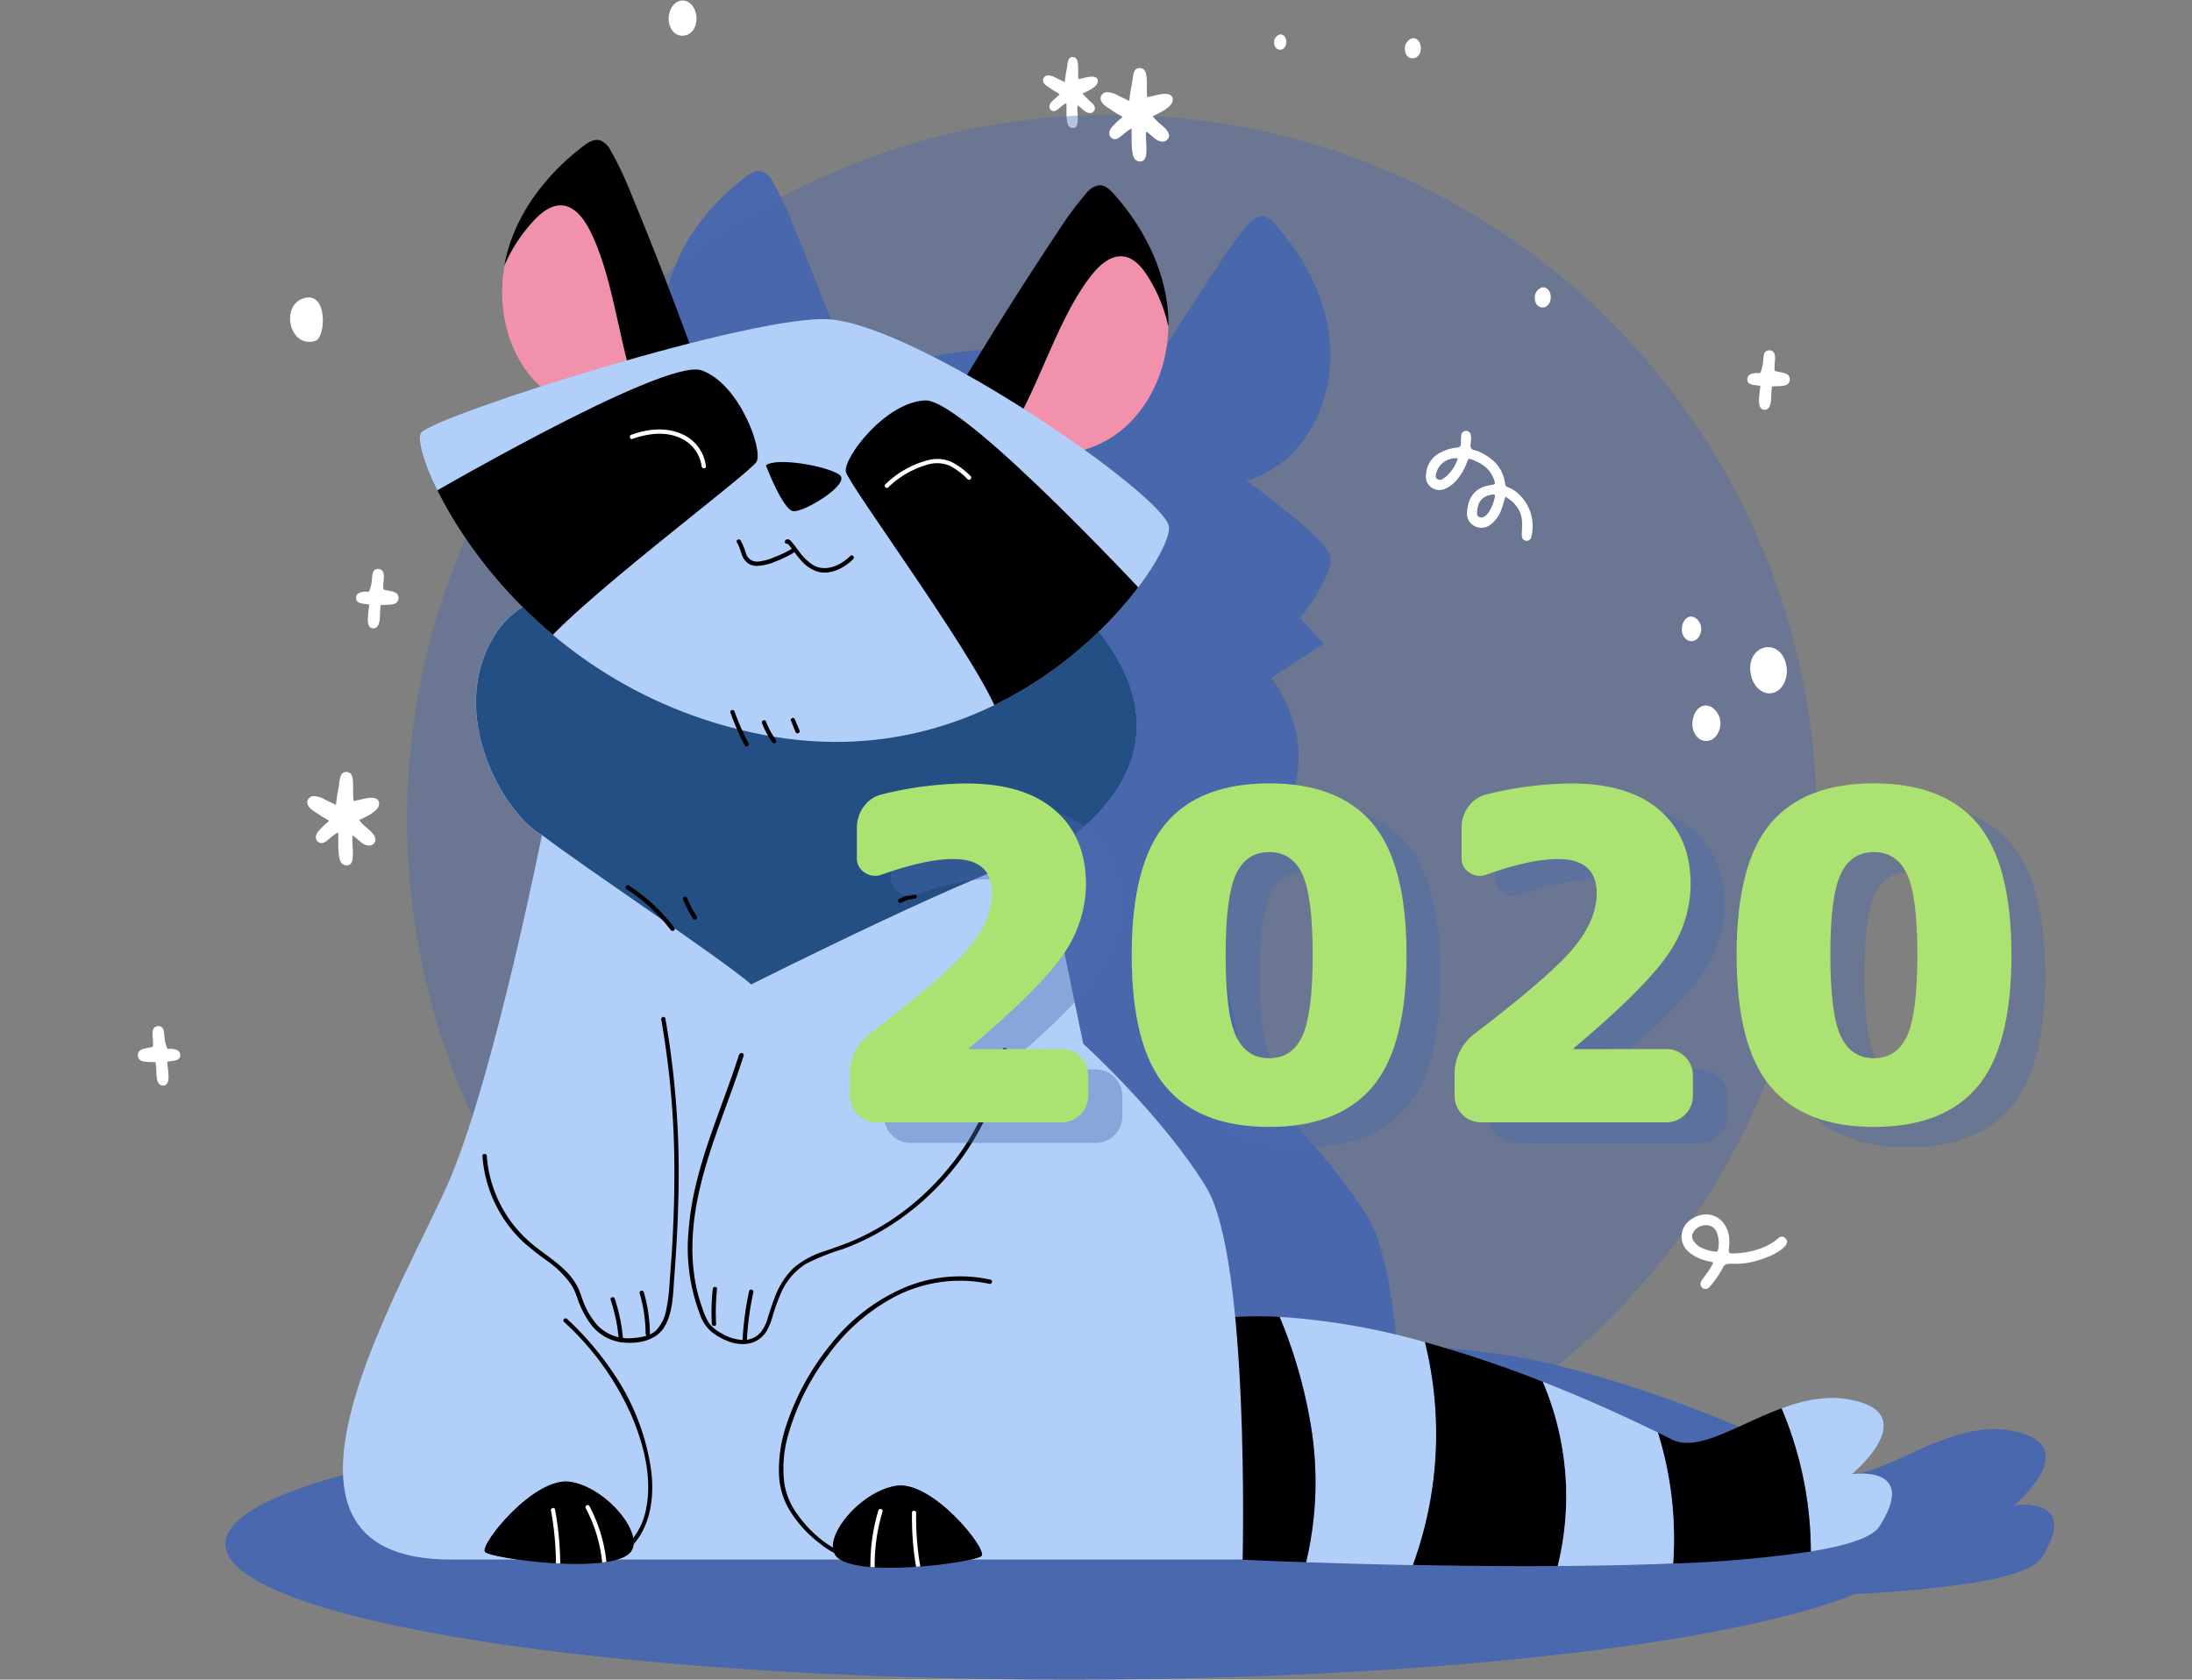 <?xml version="1.0" encoding="UTF-8"?> <svg xmlns="http://www.w3.org/2000/svg" xmlns:xlink="http://www.w3.org/1999/xlink" viewBox="0 0 471.08 360.95"><rect x="0" y="0" width="471.08" height="360.95" fill="#808080" stroke="none"/><defs><style>.cls-1{fill:none;}.cls-2{fill:#4c3e71;}.cls-3{fill:#000002;}.cls-4{isolation:isolate;}.cls-5,.cls-6{fill:#fff;}.cls-6{fill-rule:evenodd;}.cls-7,.cls-8{fill:#4968ad;}.cls-17,.cls-8{opacity:0.4;}.cls-9{fill:#b2cff9;}.cls-10{fill:#f191ac;}.cls-11{mix-blend-mode:multiply;}.cls-12{fill:#cbcbcb;}.cls-13{fill:#234f84;}.cls-14{clip-path:url(#clip-path);}.cls-15{clip-path:url(#clip-path-2);}.cls-16{clip-path:url(#clip-path-3);}.cls-18{fill:#abe271;}</style><clipPath id="clip-path"><path class="cls-1" d="M178.63,68.65C163,67.13,93.41,89.31,90.5,93s18.1,54.2,73.49,64.91,88.48-38,87.21-44.82S198.36,70.56,178.63,68.65Z"></path></clipPath><clipPath id="clip-path-2"><path class="cls-2" d="M135.53,333.52c-4,5-29.94,1.41-31.28,0s10.62-16.4,18.43-15.06S138.55,329.74,135.53,333.52Z"></path></clipPath><clipPath id="clip-path-3"><path class="cls-3" d="M179.65,334.37c4,4.95,29.93,1.41,31.28,0S200.3,318,192.5,319.31,176.62,330.59,179.65,334.37Z"></path></clipPath></defs><g class="cls-4"><g id="objects"><path class="cls-5" d="M275,7.42a1.72,1.72,0,0,0-1.17,1.83c.12,2.07,2.64,1.85,2.6-.29C276.44,8,275.78,7.27,275,7.42Z"></path><path class="cls-6" d="M231.77,17c1.15-.15,4-1.27,4.15.32.1.8-.74,1.4-1.28,1.76a14.16,14.16,0,0,1-2,1,22.54,22.54,0,0,0,2.19,2.18,1.77,1.77,0,0,1,.48,1,1.07,1.07,0,0,1-.8,1c-1.25.24-2.17-1.25-2.93-1.6-.23,1.59.59,4.57-.8,4.85a1.17,1.17,0,0,1-.91-.22c-.88-.69-.62-3.49-.69-5.16a6.73,6.73,0,0,0-1.28.9c-.39.31-.91.86-1.44.85a.94.94,0,0,1-.9-1.17c.06-.49.57-1,1-1.38s.91-.76,1.17-1.12c-.66-.36-1.23-.71-1.92-1.17s-1.92-1.1-1.6-2.14a1.14,1.14,0,0,1,.86-.69,3.71,3.71,0,0,1,2,.59c.69.33,1.32.61,1.76.85a24.73,24.73,0,0,1,.42-2.77c.15-.85.18-2.08.7-2.45a1.07,1.07,0,0,1,1.22.05C232,13.17,231.55,15.61,231.77,17Z"></path><path class="cls-7" d="M432.84,323.5s15.32-12.75,0-15.94c-5.17-1.07-10.28,0-15.12,1.81-9.51,3.47-17.94,9.5-23.57,6.69l-3-1.5c-4.8-2.36-13.69-6.59-24.72-10.91a258.41,258.41,0,0,0-25.32-8.52,148.94,148.94,0,0,0-31.25-5.47,89.25,89.25,0,0,0-9.54,0c-1.16-12-3.08-22.69-6.24-27.86C284.64,246.4,267.64,231,267.64,231l-8.37-40.62s32.84-16.76,14-44.75l11.23-7.3s-1.94-2.11-5.07-5.42c4.65-6.15,6.93-11.24,6.58-13.14-.48-2.56-7.95-9.13-18.16-16.45a23.4,23.4,0,0,0,8.29-4.46c6.31-5.34,9.62-13.67,9.77-22a31.06,31.06,0,0,0-.11-3.34c-.8-9.34-5.36-18.1-11.58-25.12-.85-1-1.91-2-3.19-1.91a4.27,4.27,0,0,0-2.76,1.72,70.31,70.31,0,0,0-6.06,8.18q-10.12,15.19-19.54,30.84c-11.3-6.34-22.26-11.23-29.23-11.91-5.41-.52-17.21,1.77-30.48,5.15q-5.94-16.23-12.55-32.22a69.13,69.13,0,0,0-4.37-9.2,4.25,4.25,0,0,0-2.37-2.22c-1.24-.31-2.48.48-3.5,1.25-7.46,5.69-13.63,13.4-16.22,22.42a31.94,31.94,0,0,0-.75,3.25c-1.46,8.17.17,17,5.34,23.45a22.23,22.23,0,0,0,2.4,2.55c-13.77,4.43-24.53,8.51-25.63,9.91-.82,1,.27,5.81,3.5,12.37-3.22,1.84-5.17,3-5.17,3l20.49,24.41c-.38.35-.74.72-1.08,1.1a15.8,15.8,0,0,0-1.19,1.51c-.36.51-.7,1-1,1.56-.11.17-.2.35-.29.52-.21.36-.41.71-.6,1.07l-.3.64c-.15.32-.31.65-.45,1s-.18.45-.27.68-.25.63-.36.95-.16.48-.23.72-.2.62-.29.93l-.18.73c-.08.31-.15.62-.22.93s-.09.5-.14.75-.11.61-.15.92-.06.5-.09.76-.08.61-.1.92,0,.5-.05.76,0,.6,0,.91,0,.51,0,.76,0,.6,0,.9l0,.77.06.89c0,.26,0,.51.07.77s.06.59.1.88.07.51.11.76.09.58.14.86l.15.77.18.84.18.77.21.8c.07.26.14.52.22.78s.15.51.23.77.17.52.26.77.17.5.26.74.18.52.28.78.18.46.28.69.21.52.32.78.19.43.28.64.24.53.37.79.18.38.28.57.27.55.41.82.17.33.26.49l.46.84.24.4c.17.3.34.59.52.88l.17.27c.2.32.41.64.62.95a.18.18,0,0,0,.05.07,26.56,26.56,0,0,0,6.47,7h0c.33.23.65.44,1,.62h0s-10.19,51.12-19.61,73.53-47,82.15,0,82.15h14.54c2.48.34,5.36.63,8.27.79l.23,3.37c0-1.12.07-2.24.06-3.35a58.77,58.77,0,0,0,9-.14l1.08,4.83a31.34,31.34,0,0,0-.14-4.94,19.83,19.83,0,0,0,2.71-.56h48c1.47.92,4,1.42,6.94,1.63,0,.46,0,.91,0,1.36l.16-1.34a72.78,72.78,0,0,0,9.64-.13q.45,2.61,1.12,5.16l-.63-5.2a81.89,81.89,0,0,0,10.77-1.48H301.9s5.22.25,13.61.54c6.2.21,14.13.44,23,.62,9.64.18,20.37.3,31.13.23,8.41-.06,16.85-.22,24.79-.56a261.7,261.7,0,0,0,29.6-2.57c7.82-1.29,13.23-3.05,14.76-5.44C447.27,321.37,432.84,323.5,432.84,323.5Z"></path><circle class="cls-8" cx="238.95" cy="176.14" r="151.47"></circle><ellipse class="cls-7" cx="229.94" cy="331.81" rx="181.51" ry="29.14"></ellipse><path class="cls-9" d="M306.24,288.43A148.19,148.19,0,0,0,275,283a105.19,105.19,0,0,1,6.72,23.4,74.26,74.26,0,0,1-1,29.33c6.2.21,14.13.45,23,.62A81.94,81.94,0,0,0,306.24,288.43Z"></path><path class="cls-3" d="M281.71,306.36A105.19,105.19,0,0,0,275,283c-10.26-.52-20,.54-28.3,4.09l20.36,48.1s5.22.25,13.61.54A74.26,74.26,0,0,0,281.71,306.36Z"></path><path class="cls-3" d="M331.56,296.94a256.68,256.68,0,0,0-25.32-8.51,81.94,81.94,0,0,1-2.6,47.88c9.64.19,20.37.3,31.13.23A62.53,62.53,0,0,0,331.56,296.94Z"></path><path class="cls-9" d="M398,316.79s15.32-12.74,0-15.93c-5.17-1.08-10.28,0-15.12,1.81a79.53,79.53,0,0,1,6.29,30.74c7.83-1.28,13.23-3,14.76-5.43C412.42,314.67,398,316.79,398,316.79Z"></path><path class="cls-3" d="M382.87,302.67c-9.5,3.47-17.94,9.5-23.57,6.68l-3-1.5A76.4,76.4,0,0,1,359.57,336a259.16,259.16,0,0,0,29.59-2.58A79.53,79.53,0,0,0,382.87,302.67Z"></path><path class="cls-9" d="M356.28,307.85c-4.79-2.36-13.68-6.58-24.72-10.91a62.53,62.53,0,0,1,3.21,39.6c8.41-.05,16.85-.22,24.8-.55A76.4,76.4,0,0,0,356.28,307.85Z"></path><path class="cls-9" d="M259.21,255.11c-9.41-15.41-26.42-30.82-26.42-30.82l-8.37-40.61s38.43-19.61,8.37-51.82l-57.27-1.4c-15.92-3.5-56.7-11.9-68.47,4.9s.79,39.22,9.41,44.12c0,0-10.19,51.12-19.6,73.52s-47.06,82.15,0,82.15H267.05S268.62,270.51,259.21,255.11Z"></path><path class="cls-10" d="M120.64,44.14c-2-.07-3.77,1.2-5.21,2.58a33.37,33.37,0,0,0-7,10.36c-1.46,8.17.17,17,5.34,23.44,5.71,7.15,16,10.71,24.56,7.71-5.13-11.51-5.93-28.25-11.73-39.17C125.29,46.69,123.33,44.23,120.64,44.14Z"></path><path class="cls-3" d="M150.77,81q-7.08-19.9-15.17-39.45a70.83,70.83,0,0,0-4.36-9.19,4.33,4.33,0,0,0-2.37-2.23c-1.25-.3-2.48.48-3.5,1.26-7.47,5.68-13.63,13.4-16.23,22.41a32.76,32.76,0,0,0-.75,3.26,33.37,33.37,0,0,1,7-10.36c1.44-1.38,3.22-2.65,5.21-2.58,2.69.09,4.65,2.55,5.92,4.92,5.8,10.92,6.6,27.66,11.73,39.17l.64-.22Z"></path><g class="cls-11"><path class="cls-12" d="M115.14,126.71c7.39,13.43,15.88,26.61,27.8,36.25s27.81,15.34,42.78,12a41.72,41.72,0,0,0,23-14.26,45,45,0,0,0,9.89-25.25"></path></g><path class="cls-10" d="M241.58,55.12c2,.32,3.47,1.91,4.61,3.54a33.17,33.17,0,0,1,4.91,11.53c-.15,8.3-3.46,16.63-9.77,22-7,5.91-17.72,7.42-25.59,2.81C223,84.67,227,68.4,234.83,58.81,236.53,56.73,238.93,54.7,241.58,55.12Z"></path><path class="cls-3" d="M204.89,85.48q10.8-18.17,22.51-35.77a70.2,70.2,0,0,1,6.06-8.17,4.31,4.31,0,0,1,2.76-1.73c1.28-.06,2.34.95,3.19,1.91,6.22,7,10.78,15.78,11.58,25.13a31,31,0,0,1,.11,3.34,33.17,33.17,0,0,0-4.91-11.53c-1.14-1.63-2.64-3.22-4.61-3.54-2.65-.42-5.05,1.61-6.75,3.69C227,68.4,223,84.67,215.74,95c-.2-.12-.4-.22-.59-.34Z"></path><path class="cls-13" d="M161.45,211.55s53.21-26.73,63-27.87c0,0,38.43-19.61,8.37-51.82l-57.27-1.4c-15.92-3.5-56.7-11.9-68.47,4.9-11.33,16.19-.11,37.57,8.45,43.5l1,.62C124.78,185.87,154.84,205.84,161.45,211.55Z"></path><path class="cls-9" d="M178.63,68.65C163,67.13,93.41,89.31,90.5,93s18.1,54.2,73.49,64.91,88.48-38,87.21-44.82S198.36,70.56,178.63,68.65Z"></path><path class="cls-3" d="M169.12,116.84c.28,0,.74.72.9.92l.78,1a22.24,22.24,0,0,0,1.44,1.77,7.85,7.85,0,0,0,3.32,2.27c2.78.89,5.9-.72,7.82-2.67a.46.46,0,0,0-.65-.65c-2,2-5.3,3.55-8,1.94a11.27,11.27,0,0,1-3.06-3c-.41-.54-.81-1.09-1.24-1.61s-.71-1-1.31-.9-.59,1,0,.93Z"></path><path class="cls-3" d="M170.21,117.93a24.23,24.23,0,0,1-3.67,1.76,11.46,11.46,0,0,1-3.72,1,2.47,2.47,0,0,1-2.51-1.75,13.49,13.49,0,0,0-1.15-2.81c-.32-.5-1.12,0-.79.46.66,1,.8,2.23,1.36,3.29a3.19,3.19,0,0,0,2.73,1.73,10.25,10.25,0,0,0,4-.87,24.86,24.86,0,0,0,4.18-2,.46.46,0,0,0-.46-.8Z"></path><path class="cls-3" d="M164.6,100c2.29-1.78,13,.12,15.77,2s-7.68,8.22-9.93,7.85S164.6,100,164.6,100Z"></path><g class="cls-14"><path class="cls-3" d="M150.77,79.59c-8.1-2.85-61.94,28.75-61.94,28.75l26.76,31.89c6-9.11,45.55-38.44,47-41S158.87,82.43,150.77,79.59Z"></path><path class="cls-3" d="M198.83,86.05c8.58-.36,50.86,45.57,50.86,45.57l-34.9,22.7c-3.06-10.46-32.36-50-33-52.92S190.26,86.41,198.83,86.05Z"></path></g><path class="cls-5" d="M151.71,100.2a8.65,8.65,0,0,0-5.15-6.91c-3.44-1.59-7.42-1.08-10.89.14-.55.19-.31,1.09.25.89,3.13-1.1,6.71-1.65,9.87-.36a7.81,7.81,0,0,1,5,6.24c.05.59,1,.59.92,0Z"></path><path class="cls-5" d="M190.91,104.71a19.93,19.93,0,0,1,8.26-4.81,7,7,0,0,1,5.06.25,15.21,15.21,0,0,1,3.71,2.83c.43.4,1.08-.25.65-.66a16,16,0,0,0-4-3,7.62,7.62,0,0,0-5-.46,20.4,20.4,0,0,0-9.32,5.22c-.43.41.22,1.06.66.65Z"></path><path class="cls-3" d="M157,153.18a50,50,0,0,0,3.07,7c.28.53,1.07.06.8-.47a46.83,46.83,0,0,1-3-6.81c-.19-.56-1.08-.32-.89.24Z"></path><path class="cls-3" d="M163.76,155.37a17.21,17.21,0,0,0,2.22,4.14.48.48,0,0,0,.64.16.47.47,0,0,0,.16-.63,16.19,16.19,0,0,1-2.13-3.92.48.48,0,0,0-.57-.32.46.46,0,0,0-.32.57Z"></path><path class="cls-3" d="M170,154.88l.95,2.38a.46.46,0,0,0,.89-.25l-1-2.38a.47.47,0,0,0-.57-.32.46.46,0,0,0-.32.57Z"></path><path class="cls-3" d="M134.68,191.1a37.4,37.4,0,0,1,9.46,8.76c.35.47,1.15,0,.8-.46a38.71,38.71,0,0,0-9.79-9.1c-.5-.32-1,.48-.47.8Z"></path><path class="cls-3" d="M146.82,193.37a28.42,28.42,0,0,0,2.11,4.06c.32.5,1.12,0,.8-.47a29,29,0,0,1-2.12-4.06.45.45,0,0,0-.63-.16.47.47,0,0,0-.16.63Z"></path><path class="cls-3" d="M193.7,194a7,7,0,0,1,2.86-.87.48.48,0,0,0,.47-.46.47.47,0,0,0-.47-.46,7.86,7.86,0,0,0-3.33,1,.46.46,0,0,0,.47.79Z"></path><path class="cls-3" d="M103.68,248.42a28.15,28.15,0,0,0,8.74,18.46,63.3,63.3,0,0,0,5.16,4.08,21.26,21.26,0,0,1,5.1,5,12.71,12.71,0,0,1,1.32,2.79,21.05,21.05,0,0,0,2.94,5.81,10,10,0,0,0,6.79,3.93c3.21.37,7.19-.31,9-3.25,1.9-3.1,1.91-7.15,2.17-10.66.42-5.64.76-11.28.88-16.94A193.13,193.13,0,0,0,143,218.88c-.11-.59-1-.34-.89.24a187.16,187.16,0,0,1,2.82,33.09c0,5.51-.19,11-.53,16.52-.15,2.39-.34,4.77-.51,7.15a39.14,39.14,0,0,1-.69,5.51,8.73,8.73,0,0,1-2.17,4.49c-1.32,1.25-3.44,1.57-5.19,1.69a9.16,9.16,0,0,1-7.56-2.89,17,17,0,0,1-3.19-5.7c-.25-.66-.46-1.35-.75-2a14,14,0,0,0-3.41-4.47c-1.67-1.53-3.54-2.81-5.34-4.19a28.4,28.4,0,0,1-5.56-5.5,27.42,27.42,0,0,1-5.42-14.4c0-.59-1-.59-.92,0Z"></path><path class="cls-3" d="M133.91,288a37.67,37.67,0,0,0-1.79-8.91c-.18-.56-1.08-.32-.89.25A36.6,36.6,0,0,1,133,288c0,.59,1,.59.92,0Z"></path><path class="cls-3" d="M137.47,277.94a31.63,31.63,0,0,1,1.28,8.7.46.46,0,0,0,.92,0,32.55,32.55,0,0,0-1.31-8.94.46.46,0,0,0-.89.24Z"></path><path class="cls-3" d="M158.85,226.58C154.92,239,149,251.09,148,264.28a39.78,39.78,0,0,0,2.33,17.9,8.78,8.78,0,0,0,2.41,3.89,13.45,13.45,0,0,0,3.72,2.16c3.09,1.18,6.51.77,8.33-2.24a14.26,14.26,0,0,0,1.29-3.28,42.27,42.27,0,0,1,1.57-4.38,14,14,0,0,1,5.6-6.76,49,49,0,0,1,7.94-3.16,52.6,52.6,0,0,0,7-3.18,55.35,55.35,0,0,0,12.26-9.13,56,56,0,0,0,15.2-26.51c.31-1.27.57-2.55.78-3.83.1-.58-.79-.83-.89-.25a54.57,54.57,0,0,1-12.87,26.9,55.42,55.42,0,0,1-11.48,10,53.55,53.55,0,0,1-6.46,3.58c-2.42,1.13-4.92,2-7.42,2.85a19.51,19.51,0,0,0-6.76,3.63,17.36,17.36,0,0,0-4.17,6.68c-.52,1.34-.95,2.72-1.38,4.09a8.69,8.69,0,0,1-1.46,3,4.84,4.84,0,0,1-4.13,1.72,10,10,0,0,1-4.36-1.43,8.14,8.14,0,0,1-2.67-2.17,15,15,0,0,1-1.46-3.3,34.66,34.66,0,0,1-1.23-4.23,40.18,40.18,0,0,1-.88-9c.12-12.73,5.36-24.53,9.46-36.34q.81-2.31,1.54-4.63c.18-.57-.72-.81-.89-.25Z"></path><path class="cls-3" d="M153.9,284.5a46.84,46.84,0,0,1,.2-7.49c.06-.59-.86-.59-.92,0a45.71,45.71,0,0,0-.2,7.49c0,.59,1,.59.92,0Z"></path><path class="cls-3" d="M161,277.43A66.93,66.93,0,0,0,159.58,288c0,.59.9.59.93,0a64.93,64.93,0,0,1,1.39-10.29c.12-.58-.77-.83-.89-.25Z"></path><path class="cls-3" d="M212.87,275a30.6,30.6,0,0,0-19.14,2,40.43,40.43,0,0,0-15.27,12,54.76,54.76,0,0,0-9.56,17.55,29.8,29.8,0,0,0-1.47,10.64,16,16,0,0,0,2.41,7.61,26,26,0,0,0,6.41,6.94,19,19,0,0,0,8.1,3.84c.58.1.83-.79.25-.89-5.22-.9-10-4.78-13-8.95a15.57,15.57,0,0,1-3-6.68,26,26,0,0,1,.73-10.49,51.83,51.83,0,0,1,8.62-17.34A41.82,41.82,0,0,1,191.69,279a30.25,30.25,0,0,1,20.94-3.1c.58.13.82-.76.24-.89Z"></path><path class="cls-3" d="M121.21,284.08a60,60,0,0,1,14.6,20.34c2.56,6.07,4.37,13.21,3.05,19.8a14.5,14.5,0,0,1-5.64,9.12c-.48.34,0,1.14.46.8,5.78-4.16,7.08-11.32,6.28-18a49.52,49.52,0,0,0-8.43-21.48,65.42,65.42,0,0,0-9.66-11.22c-.44-.41-1.09.24-.66.65Z"></path><path class="cls-2" d="M135.53,333.52c-4,5-29.94,1.41-31.28,0s10.62-16.4,18.43-15.06S138.55,329.74,135.53,333.52Z"></path><g class="cls-15"><path class="cls-3" d="M135.53,333.52c-4,5-29.94,1.41-31.28,0s10.62-16.4,18.43-15.06S138.55,329.74,135.53,333.52Z"></path><path class="cls-5" d="M118.41,324.65a64.32,64.32,0,0,1,1,14.66c0,.6.9.6.93,0a66.58,66.58,0,0,0-1.06-14.91c-.11-.58-1-.34-.89.25Z"></path><path class="cls-5" d="M125.87,324.09a31.94,31.94,0,0,1,3.68,16.57c0,.59.89.59.92,0a32.9,32.9,0,0,0-3.8-17c-.28-.52-1.08-.05-.8.47Z"></path></g><path class="cls-2" d="M179.65,334.37c4,4.95,29.93,1.41,31.28,0S200.3,318,192.5,319.31,176.62,330.59,179.65,334.37Z"></path><path class="cls-3" d="M179.65,334.37c4,4.95,29.93,1.41,31.28,0S200.3,318,192.5,319.31,176.62,330.59,179.65,334.37Z"></path><g class="cls-16"><path class="cls-3" d="M189.21,324.73a39.6,39.6,0,0,0-1.65,13.42"></path><path class="cls-5" d="M188.77,324.61a40.56,40.56,0,0,0-1.67,13.54c0,.59,1,.59.92,0a39.56,39.56,0,0,1,1.64-13.29.46.46,0,0,0-.89-.25Z"></path><path class="cls-3" d="M196.45,325a62,62,0,0,0,2,16.82"></path><path class="cls-5" d="M196,325A63.2,63.2,0,0,0,198,342a.46.46,0,0,0,.89-.24,61.86,61.86,0,0,1-2-16.7.47.47,0,0,0-.93,0Z"></path></g><g class="cls-17"><path class="cls-7" d="M235.57,229.82a5.7,5.7,0,0,1,5.61,5.61V240a5.7,5.7,0,0,1-5.61,5.61h-40A5.7,5.7,0,0,1,190,240v-4.53a10.81,10.81,0,0,1,4.43-9q16.25-12.4,21.16-18.36t4.93-11.77q0-7.38-8.37-7.38-5.91,0-15.36,3.35a3.86,3.86,0,0,1-3.64-.45,3.53,3.53,0,0,1-1.68-3.1v-6.49a7.58,7.58,0,0,1,1.48-4.58,6.56,6.56,0,0,1,3.84-2.61,76.75,76.75,0,0,1,18.31-2.36q12.3,0,18.95,5.76t6.65,15.9a26.42,26.42,0,0,1-5.07,15.35q-5.07,7.29-19.94,19.79a.32.32,0,0,0-.1.2.09.09,0,0,0,.1.1Z"></path><path class="cls-7" d="M257.82,181.38q7.28-8.65,22.25-8.66t22.25,8.66q7.28,8.67,7.28,28.25t-7.28,28.26q-7.29,8.67-22.25,8.66t-22.25-8.66q-7.29-8.65-7.29-28.26T257.82,181.38ZM272.93,227c1.48,3.19,3.85,4.78,7.14,4.78s5.66-1.59,7.13-4.78,2.22-9,2.22-17.38-.74-14.19-2.22-17.37-3.85-4.78-7.13-4.78-5.66,1.6-7.14,4.78-2.22,9-2.22,17.37S271.45,223.83,272.93,227Z"></path><path class="cls-7" d="M365.52,229.82a5.7,5.7,0,0,1,5.61,5.61V240a5.7,5.7,0,0,1-5.61,5.61h-40a5.7,5.7,0,0,1-5.61-5.61v-4.53a10.81,10.81,0,0,1,4.43-9q16.25-12.4,21.16-18.36t4.93-11.77q0-7.38-8.37-7.38-5.91,0-15.36,3.35a3.86,3.86,0,0,1-3.64-.45,3.53,3.53,0,0,1-1.68-3.1v-6.49a7.58,7.58,0,0,1,1.48-4.58,6.63,6.63,0,0,1,3.84-2.61A76.81,76.81,0,0,1,345,172.72q12.31,0,18.95,5.76t6.65,15.9a26.42,26.42,0,0,1-5.07,15.35q-5.07,7.29-19.94,19.79a.32.32,0,0,0-.1.2.09.09,0,0,0,.1.1Z"></path><path class="cls-7" d="M387.77,181.38q7.28-8.65,22.25-8.66t22.25,8.66q7.28,8.67,7.28,28.25t-7.28,28.26Q425,246.56,410,246.55t-22.25-8.66q-7.29-8.65-7.29-28.26T387.77,181.38ZM402.88,227c1.48,3.19,3.85,4.78,7.14,4.78s5.66-1.59,7.14-4.78,2.21-9,2.21-17.38-.74-14.19-2.21-17.37-3.86-4.78-7.14-4.78-5.66,1.6-7.14,4.78-2.21,9-2.21,17.37S401.4,223.83,402.88,227Z"></path></g><path class="cls-5" d="M146.08.19c-1.55.43-2.61,2.44-2.34,4.42.66,4.71,6.4,3.75,5.91-1.15C149.43,1.23,147.78-.28,146.08.19Z"></path><path class="cls-5" d="M65.13,64.14c-4.92,1.7-2.89,10.71,2.57,9.15C70.12,72.6,70.49,62.27,65.13,64.14Z"></path><path class="cls-5" d="M331.39,61.77a2.28,2.28,0,0,0-1.54,2.41c.16,2.72,3.48,2.44,3.42-.38C333.25,62.52,332.38,61.58,331.39,61.77Z"></path><path class="cls-5" d="M303.47,8.24a2.29,2.29,0,0,0-1.54,2.41c.16,2.71,3.48,2.43,3.42-.39C305.33,9,304.46,8.05,303.47,8.24Z"></path><path class="cls-5" d="M381.36,148.8c2-.75,3.1-3.52,2.48-6.06-1.45-6.08-8.82-4.1-7.56,2.24C376.85,147.87,379.19,149.63,381.36,148.8Z"></path><path class="cls-5" d="M365.27,158.82c1.53,1,3.49.18,4.19-1.85a4.19,4.19,0,0,0-1.52-4.94C364.35,149.89,362,156.56,365.27,158.82Z"></path><path class="cls-5" d="M362.53,137.49c1.05.72,2.41.13,2.89-1.28a2.88,2.88,0,0,0-1.05-3.41C361.89,131.31,360.24,135.93,362.53,137.49Z"></path><path class="cls-5" d="M323.51,106.77c-.28.94-.48,1.71-.75,2.45a7,7,0,0,1-2.29,3.41,3.17,3.17,0,0,1-3.67.38,3,3,0,0,1-1.5-3.14c.25-3.05,1.71-5.14,5.1-5.64,1-.15,1-.16.7-1.1-.78-2.32-2.56-3.55-4.73-4.35-.77-.29-.8-.28-1.09.52-.79,2.2-2.47,4.81-4.61,5.69a2.91,2.91,0,0,1-4.2-3.1,5.59,5.59,0,0,1,3.22-4.7c3.09-1.54,4.23-.45,4.27-1.88,0-.56,0-1.12.06-1.67a1,1,0,1,1,2.09,0c.16,1.25-.25,2.06,0,2.6s.95.48,1.45.69c3.14,1.36,5.41,3.45,5.9,7,.14,1,.7.52,2.28,1.69a9.42,9.42,0,0,1,3.36,9.72,1,1,0,0,1-1.11.87c-2.63-.3,1.8-5.8-4.47-9.46m-6.09,3.35c0,.38,0,.81.45,1,.74.4,1.6-.33,2.05-1a9.57,9.57,0,0,0,1.32-3.3c.11-.43-.06-.59-.49-.53-2.14.3-3.18,1.44-3.33,3.79M313.29,98.5a4.32,4.32,0,0,0-4.65,3.23c-.08.43-.19.91.22,1.21a1.12,1.12,0,0,0,1.33-.1,8.13,8.13,0,0,0,3.1-4.34"></path><path class="cls-5" d="M368.2,271.3l-.87-.23a9.64,9.64,0,0,1-4.52-2.12,4.34,4.34,0,0,1,.33-6.69c3.54-2.68,7.79-.94,8.44,3.46.4,2.69-.79,3.66.82,3.64,3.36-.05,7.21-1,9.81-3.29a1,1,0,0,1,1.45,0c1.53,1.35-1.8,3.27-3.62,4-7.11,2.85-8.84.42-9.79,2.37a19,19,0,0,1-3.08,4.34,1.07,1.07,0,0,1-1.64-1.24c.16-.62,1.86-2.32,2.67-4.25M365,267.78a9,9,0,0,0,3.55,1.2c.43.08.63-.09.69-.51a6.14,6.14,0,0,0-.27-3.55,2.37,2.37,0,0,0-2.19-1.62,3.13,3.13,0,0,0-2.83,1.46c-.6,1-.33,1.91,1.05,3"></path><path class="cls-6" d="M82.41,126.66c.92.38,2.65.31,3.09,1.19a1.49,1.49,0,0,1-.07,1.41c-.55.87-2.15.65-3.58.77-.41,1.7.26,4.95-1.61,5s-1-3.4-.91-5.11c-1.26-.26-2.77-.08-2.81-1.41,0-1.12,1.17-1.47,2.74-1.33a6.84,6.84,0,0,0,.63-2.31c.11-.84.07-1.89.56-2.31a1.24,1.24,0,0,1,1.68.07C82.87,123.34,82.19,125.42,82.41,126.66Z"></path><path class="cls-6" d="M76,172.14c1.52-.2,5.22-1.67,5.47.42.12,1.06-1,1.84-1.68,2.32a20.66,20.66,0,0,1-2.6,1.33c.68,1.07,2.06,1.9,2.87,2.87a2.29,2.29,0,0,1,.64,1.33,1.39,1.39,0,0,1-1.06,1.27c-1.63.31-2.85-1.64-3.85-2.11-.3,2.09.77,6-1,6.38a1.51,1.51,0,0,1-1.19-.28c-1.16-.92-.83-4.59-.91-6.8a9.46,9.46,0,0,0-1.69,1.19c-.52.41-1.19,1.13-1.89,1.12a1.25,1.25,0,0,1-1.19-1.54c.08-.65.75-1.27,1.26-1.82s1.2-1,1.54-1.47a29.48,29.48,0,0,1-2.52-1.54c-.8-.55-2.53-1.45-2.1-2.81a1.5,1.5,0,0,1,1.12-.91,4.9,4.9,0,0,1,2.66.77c.91.43,1.74.81,2.32,1.12a31,31,0,0,1,.56-3.64c.19-1.12.23-2.74.91-3.22a1.4,1.4,0,0,1,1.61.07C76.26,167.07,75.68,170.29,76,172.14Z"></path><path class="cls-6" d="M381.4,79.69c.92.38,2.65.3,3.09,1.19a1.47,1.47,0,0,1-.07,1.4c-.55.87-2.15.65-3.58.77-.41,1.71.26,5-1.61,5s-1.05-3.4-.91-5.12c-1.26-.25-2.77-.07-2.81-1.4,0-1.12,1.17-1.47,2.74-1.33a6.84,6.84,0,0,0,.63-2.31c.11-.84.07-1.89.56-2.32a1.25,1.25,0,0,1,1.68.07C381.86,76.37,381.18,78.45,381.4,79.69Z"></path><path class="cls-6" d="M32.85,224.92c-.91.38-2.64.3-3.08,1.19a1.47,1.47,0,0,0,.07,1.4c.55.87,2.15.65,3.58.77.41,1.71-.27,5,1.61,5s1-3.41.91-5.12c1.26-.25,2.77-.07,2.8-1.4,0-1.13-1.16-1.47-2.73-1.33a6.83,6.83,0,0,1-.63-2.32c-.12-.84-.07-1.88-.56-2.31a1.24,1.24,0,0,0-1.68.07C32.4,221.6,33.08,223.67,32.85,224.92Z"></path><path class="cls-6" d="M246.55,20.87c1.52-.2,5.22-1.68,5.47.42.12,1.06-1,1.84-1.69,2.31a18.83,18.83,0,0,1-2.59,1.34c.68,1.07,2,1.9,2.87,2.87a2.26,2.26,0,0,1,.64,1.33,1.37,1.37,0,0,1-1.06,1.26c-1.63.32-2.85-1.63-3.85-2.1-.3,2.09.77,6-1.05,6.38a1.55,1.55,0,0,1-1.19-.28c-1.16-.92-.83-4.59-.92-6.8a9.27,9.27,0,0,0-1.68,1.19c-.52.4-1.19,1.13-1.89,1.12a1.25,1.25,0,0,1-1.19-1.54c.08-.65.75-1.27,1.26-1.82s1.2-1,1.54-1.47a27.31,27.31,0,0,1-2.52-1.55c-.8-.54-2.53-1.44-2.1-2.8a1.48,1.48,0,0,1,1.12-.91,4.84,4.84,0,0,1,2.66.77c.91.43,1.74.8,2.31,1.12a35.93,35.93,0,0,1,.56-3.64c.2-1.12.24-2.74.92-3.23a1.43,1.43,0,0,1,1.61.07C246.85,15.8,246.27,19,246.55,20.87Z"></path><path class="cls-18" d="M228.26,225.44a5.7,5.7,0,0,1,5.61,5.61v4.53a5.7,5.7,0,0,1-5.61,5.61h-40a5.7,5.7,0,0,1-5.61-5.61v-4.53a10.82,10.82,0,0,1,4.43-9q16.24-12.4,21.16-18.36T213.2,192q0-7.4-8.37-7.39-5.91,0-15.36,3.35a3.89,3.89,0,0,1-3.64-.44,3.56,3.56,0,0,1-1.68-3.1v-6.5a7.6,7.6,0,0,1,1.48-4.58,6.66,6.66,0,0,1,3.84-2.61,77.26,77.26,0,0,1,18.31-2.36q12.3,0,18.95,5.76t6.65,15.9a26.47,26.47,0,0,1-5.07,15.36q-5.07,7.27-19.94,19.78a.34.34,0,0,0-.1.2.09.09,0,0,0,.1.1Z"></path><path class="cls-18" d="M250.51,177q7.28-8.66,22.25-8.66T295,177q7.28,8.67,7.28,28.26T295,233.51q-7.29,8.67-22.25,8.67t-22.25-8.67q-7.29-8.65-7.29-28.25T250.51,177Zm15.11,45.63c1.48,3.19,3.85,4.78,7.14,4.78s5.66-1.59,7.13-4.78,2.22-9,2.22-17.37-.74-14.2-2.22-17.38-3.85-4.77-7.13-4.77-5.66,1.59-7.14,4.77-2.22,9-2.22,17.38S264.14,219.45,265.62,222.63Z"></path><path class="cls-18" d="M358.21,225.44a5.7,5.7,0,0,1,5.61,5.61v4.53a5.7,5.7,0,0,1-5.61,5.61h-40a5.7,5.7,0,0,1-5.61-5.61v-4.53a10.82,10.82,0,0,1,4.43-9q16.24-12.4,21.16-18.36T343.15,192q0-7.4-8.37-7.39-5.91,0-15.36,3.35a3.89,3.89,0,0,1-3.64-.44,3.56,3.56,0,0,1-1.68-3.1v-6.5a7.6,7.6,0,0,1,1.48-4.58,6.72,6.72,0,0,1,3.84-2.61,77.32,77.32,0,0,1,18.31-2.36q12.31,0,18.95,5.76t6.65,15.9a26.47,26.47,0,0,1-5.07,15.36q-5.07,7.27-19.94,19.78a.34.34,0,0,0-.1.2.09.09,0,0,0,.1.1Z"></path><path class="cls-18" d="M380.46,177q7.28-8.66,22.25-8.66T425,177q7.28,8.67,7.28,28.26T425,233.51q-7.29,8.67-22.25,8.67t-22.25-8.67q-7.29-8.65-7.29-28.25T380.46,177Zm15.11,45.63q2.22,4.78,7.14,4.78t7.14-4.78q2.2-4.77,2.21-17.37t-2.21-17.38q-2.22-4.77-7.14-4.77t-7.14,4.77q-2.22,4.77-2.21,17.38T395.57,222.63Z"></path></g></g></svg> 